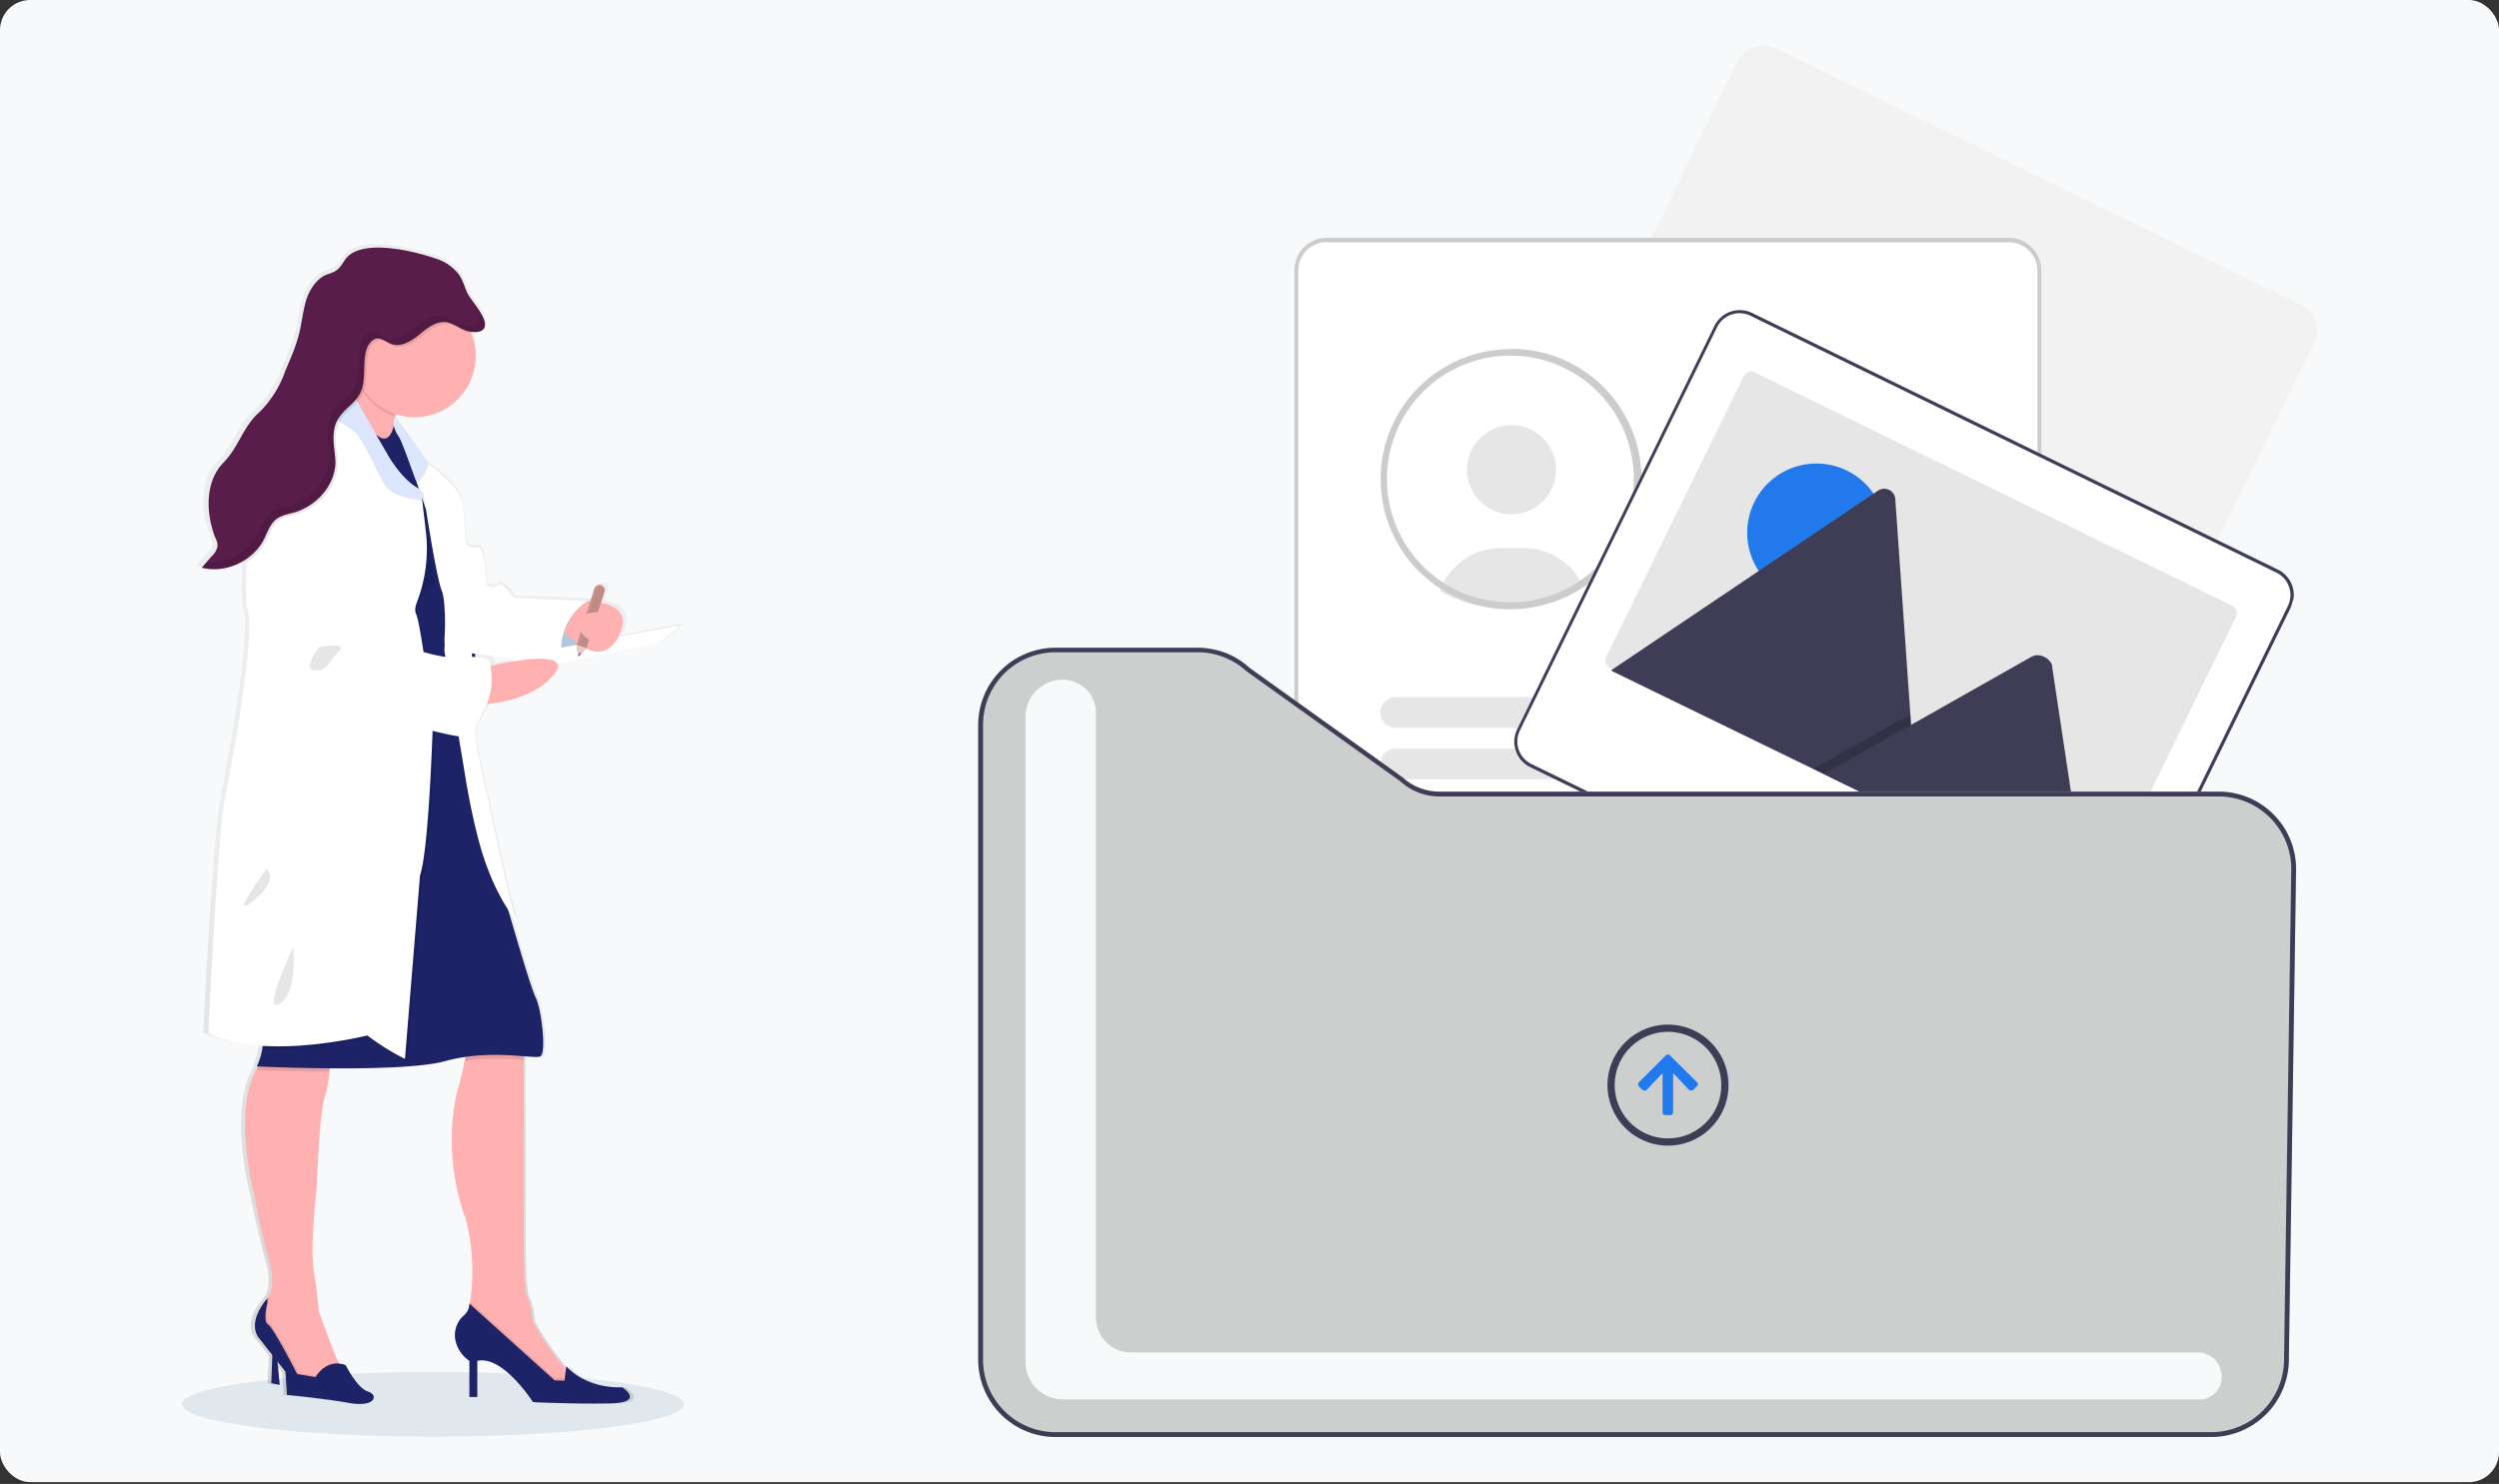 <svg xmlns="http://www.w3.org/2000/svg" width="830" height="493" fill="none"><rect width="100%" height="100%" fill="#333333" stroke="none"/><rect width="830" height="492.4" fill="#F8F9FA" rx="10"/><path fill="#004E7E" d="M143.8 477.3c-46 0-83.4-4.8-83.4-10.8 0-5.9 37.3-10.7 83.4-10.7 46 0 83.4 4.8 83.4 10.7 0 6-37.4 10.8-83.4 10.8ZM133 181.6h19.5v19.5H133v-19.5Zm0 48.1h19.5v19.5H133v-19.5Zm0 48.1h19.5v19.5H133v-19.5Zm0 48.2h19.5v19.4H133V326Z" opacity=".1"/><path fill="url(#a)" d="M73.4 264s11.3-56.3 7-63.3c0 0-.2-6.6.1-14.9v-1c-.8.6-1.6 1-2.4 1.4-4 2.1-8.5 2.7-13 1.7l3.5-3.8c.8-1 1.7-1.9 1.9-3.1.1-1.2-.4-2.3-.8-3.4-3.2-8.2-3.4-18.5 2.9-24.8 5.3-5.3 6.5-12.1 12.3-17a35 35 0 0 0 8.7-13.7c1.8-4.2 3.7-8.4 4.8-13 .8-3.4 1.1-7 2.2-10.5a14 14 0 0 1 6.6-8.3c1.2-.5 2.5-.8 3.6-1.5 1.4-1 2.2-2.5 3.3-3.9 5.1-6.9 22.5-2.8 30.8 0 2.2.7 4.3 1.8 6 3.3l-.2-.4c.9.7 1.6 1.6 2.3 2.6 1.2 1.9 1.7 4.1 2.7 6.2 1.2 2.4 7.9 9.2 5 12l-.7.4a6 6 0 0 1-3.4.3l.1.3c1 2.4 1.5 5 1.5 7.6a20.6 20.6 0 0 1-27.1 19.4l-.2.8v.3l.4.5 10.8 15c1.6 1.1 11.1 8 11.6 13.1l1.2 12.3v1.4a4.2 4.2 0 0 0 3.5.9c3.3-.6 3.3 12.3 3.3 12.3s2.3 2 3.8.3c1.5-1.8 5.6 4.3 5.6 4.3l25.4 1 .6.1 1.4-4.2a1.8 1.8 0 0 1 2.5-1h.1l.2.1.1.1.1.1.1.1a1.7 1.7 0 0 1 .3 1.6l-1.2 3.7c5 1 10 3.7 5.9 11.4l20.7-3.8-6.7 5.6-34.6 7.2c.4.8.1 2-1.3 3.6-6.2 7.3-17.4 9.3-22 9.8a39 39 0 0 1-4.4 7.5l.4 7.2s11.4 55 13.5 57.9c-1-1.2-2-2.5-2.9-3.9 3.4 11.4 8 26.8 9.2 29.1 2 3.8 3.8 18.7 1.6 19.7-.7.3-2.7.1-5.5 0v1.2l.1 47s-.5 28.9 1 31.6c1.6 2.8 2 8.5 2 8.5a83.6 83.6 0 0 0 11.2 16l.1-1s5.9 7.4 18.9 7c0 0 7.8 5-3.8 5.4-11.6.2-26.4-.4-26.4-.4s-10.4-15.8-19-13.8v12H156V452a10.9 10.9 0 0 1-4.7-7.1 8.7 8.7 0 0 1 3-8 5.1 5.1 0 0 0 1.8-3.8l.2-.7a69 69 0 0 0-1.7-28.3c-4.6-13-6-31-2.6-41.6a95.6 95.6 0 0 0 2.9-11.7 191 191 0 0 1-46.2 3.8l-.1 1.2a45 45 0 0 1-1.6 8.6c-1.9 5.5-2.7 29.7-2.7 29.7s-2.4 19.9-1 28c.6 4.4 1.3 9 1.7 13.5v.1s3.8 11 6.7 17l.2.4c.7 0 1.5.2 2.2.5 0 0 3.8 7.5 7.5 8.8 3.8 1.2 2.5 5.3-6 3.8s-21.4-2.7-21.4-2.7l-.5-7.7-2.7-3.3.7 7.7-2.8-.6.4-9.3-4.3-5.4s-5.2-4.6 2.5-13.7v.2l.3-.4c1.3-2 2.3-5.7.4-12.2C85 407 83 396.3 83 396.3s-7.5-28.7 1.5-42.3H84a22.8 22.8 0 0 0 2-6.8 49.5 49.5 0 0 1-18.5-4.2s3.3-68.2 6-79Zm84.7-47.5v.1h1.4l-1.4-.1Zm4.7.6c.3 0 .5.2.6.3a6 6 0 0 1 1.1 2.8l2.2-.5 3.6-.6 1-1-8.5-1Z"/><path fill="#1D2366" d="m92 450.4.9 9.7-2.8-.6.4-10.5 1.5 1.4Z"/><path fill="#FFB0B1" d="M154.5 404.2a69.5 69.5 0 0 1 1 32s5 11.2 5.4 11.6c.4.4 14.5 9 14.5 9l9.9 5.8s10-4.4 5.2-6c-1-.3-1.9-1-2.6-1.7A82.8 82.8 0 0 1 177 439s-.5-5.7-2-8.5c-1.5-2.7-1-31.5-1-31.5v-52.9l-18.8.1a94.1 94.1 0 0 1-3.4 16.6 76.3 76.3 0 0 0 2.6 41.4Z"/><path fill="#000" d="M155.6 436.1s4.9 11.3 5.3 11.7c.4.4 14.5 9 14.5 9l9.9 5.8s10-4.4 5.2-6c-1-.3-1.9-1-2.6-1.7l-.4 3-3.3-.1-28.1-25.3-.5 3.6Z" opacity=".1"/><path fill="#1D2366" d="m155.9 433.1 28.3 25.5 3.3.1.6-4.8s5.8 7.4 18.6 7c0 0 7.6 5-3.7 5.3-11.4.3-26-.4-26-.4s-10-15.7-18.5-13.7v12h-2.6v-12a10.8 10.8 0 0 1-4.7-7.2 8.7 8.7 0 0 1 3-8 5.2 5.2 0 0 0 1.7-3.8Z"/><path fill="#FFB0B1" d="M89.4 418.9c1.9 6.5.9 10.2-.4 12.1a22.5 22.5 0 0 0-3.3 8v.7l12.8 18.7 7 2.8s11.2-3.8 9.1-5c-.5-.2-1.3-1.6-2.2-3.6-2.7-6-6.5-16.9-6.5-16.9-.4-4.6-1-9-1.7-13.6-1.3-8 1-27.9 1-27.9s.8-24 2.6-29.5a42 42 0 0 0 1.6-8.6c.4-3.4.5-6.2.5-6.2s-7.4-10.3-21 .8c-1 .9-2 2-2.8 3-9.4 13.4-1.8 42.7-1.8 42.7s1.9 10.7 5.1 22.5Z"/><path fill="#000" d="m85.6 439.7 12.9 18.7 7 2.8s11.2-3.8 9.1-5c-.5-.2-1.3-1.6-2.2-3.6-4.8 0-7.2 4.5-7.2 4.5l-6-1s-8-15.6-9.8-16.5c-1.7-1-.2-7.2-.2-7.2V431l-.2.1a22.5 22.5 0 0 0-3.3 8v.7Z" opacity=".1"/><path fill="#1D2366" d="M104.8 457.5s3.4-6.3 10-4c0 0 3.7 7.6 7.4 8.8 3.7 1.2 2.4 5.3-6 3.8-8.3-1.5-20.9-2.7-20.9-2.7l-.5-7.7-8.5-10.8s-5-4.6 2.5-13.6v1.5s-1.6 6.2.2 7.2 9.7 16.5 9.7 16.5l6 1Z"/><path fill="#000" d="M155.3 346.2c-.1 2-.4 4.1-.8 6.2a86 86 0 0 1 19.6-.2V346h-18.8Zm-70 9.3s11 .5 24 .6c.5-3.4.5-6.2.5-6.2s-7.4-10.3-21 .8c-1 .9-2 2-2.7 3l-.8 1.8Z" opacity=".1"/><path fill="#1D2366" d="M85.3 354.3s48 2.3 62.7-1.8c14.7-4.1 29.2-.6 31.4-1.5 2.2-1 .4-16-1.5-19.6-2-3.7-12.5-41-12.5-41l-10.1-53-10.7-2.9-.7-.2-18.6-5.1-13.7-3.8s-27 105.9-24.8 113.7a23 23 0 0 1-1.5 15.2Z"/><path fill="#C7DAF5" d="M190.6 201.3s9.6 10.3 2.3 16c-7.2 5.8-12 .6-12 .6l9.7-16.6Z"/><path fill="#000" d="M190.6 201.3s9.6 10.3 2.3 16c-7.2 5.8-12 .6-12 .6l9.7-16.6Z" opacity=".1"/><path fill="#FFB0B1" d="M113 133.7a384.2 384.2 0 0 0 12 11c4.4 3.8 8 6.6 6.7 4.2-1.3-2.4-1-6.6-.4-10.5l.2-.7a72 72 0 0 1 2-8.5s-7-9.2-11-12.8c-1.4-1.4-2.4-2-2.5-1a31.8 31.8 0 0 1-2.3 7.4 171.4 171.4 0 0 1-4.6 11Z"/><path fill="#000" d="M117.7 122.8a20.3 20.3 0 0 0 13.6 15.6c.6-3 1.3-6.2 2.3-9.2 0 0-13.4-17.2-13.6-13.8 0 1.4-1 4.3-2.3 7.4Zm15 20.2-1.8-2.4s-1.1 7-5.3 4c-4.2-3.2-4.4 23.1-4.4 23.1l4.5 67.6 32.6-2-.9-32.6-3.7-16.5-9.1-24-5.5-7.8-6.4-9.3Z" opacity=".1"/><path fill="#1D2366" d="m121.2 168.1 4 61.1.5 6.5 18.2-1.1h.7l13.7-.9-1-32.6-3.6-16.5-9.1-24-5.5-7.8-6.5-9.4-1.7-2.4s-1.1 7-5.3 4l-.1-.2c-4.1-2.6-4.3 23.3-4.3 23.3Z"/><path fill="#fff" d="M153.2 178.9s1.7 3.4 5 2.9c3.3-.6 3.3 12.3 3.3 12.3s2.1 2 3.6.3c1.6-1.8 5.5 4.2 5.5 4.2l25 1.1s-11.1 5-9 20.4c0 0-37.6-2.3-38.8-5.9-1.3-3.5 5.4-35.3 5.4-35.3Z"/><path fill="#fff" d="m225.7 207.8-6.6 5.6-54 11.4 6.6-6.9 54-10.1Zm-93.1-62.6c.9 1.4 3.4 8.4 5.6 14.5l3.3 9.6s3.5 22.8 5.2 26.9c1.8 4 .9 20.1.9 20.1l6.6 39.6s3 20.4 7.7 32.5c4.5 12 9.7 17.7 9.8 17.8-2-2.7-13.3-57.6-13.3-57.6l-3.7-69.1-1-12.2C153 161.7 142 154 142 154l-10.7-15.2c-1.1 1.4-.4 4 1.3 6.4Z"/><path fill="#FFB0B1" d="M160.5 234s15.8-.6 23.4-9.8c7.6-9.2-17.7-3.7-17.7-3.7l-6.5 1.6.8 12Z"/><path fill="#000" d="M86.8 339c.9 3 1 6.2.4 9.3 17.2 1.2 35.6-3.5 35.6-3.5a80 80 0 0 0 12.5 7.8l5-61c3-8.2 4.3-51.3 4.3-51.3l-.7-5.7v-.2a262 262 0 0 0-4.9-29.6c-1.6-3.3 5-12 5-12l-3-26-.3-3.2c-6.5-2.9-11.4-12-11.4-12l-3.8-6.7c-4-2.6-4.3 23.2-4.3 23.2l4.1 61.1-13.6-3.7S84.5 331.3 86.8 339Z" opacity=".1"/><path fill="#fff" d="M69.2 343.3c18.7 9.3 52.8.7 52.8.7a80 80 0 0 0 12.5 7.8l5-61c3-8.3 4.3-51.4 4.3-51.4s-4-32.2-5.6-35.4c-.5-1-.3-2.4.3-4a49.6 49.6 0 0 0 3-23l-1.3-11.1-.4-3.1c-6.4-3-11.3-12.1-11.3-12.1l-3.5-6-6.3-11-3-5.3-.5.4-3.9 3.6-4 3.4a349.3 349.3 0 0 0-19.5 17.4c-4.2 4.2-5.5 21-6 33.5-.2 8.3 0 14.8 0 14.8 4.2 7-6.9 63-6.9 63-2.6 10.9-5.7 78.8-5.7 78.8Z"/><path fill="#fff" d="M105.6 149.3s12.9 24.5 11.3 33.8c-1.5 9.3-5.7 19.9-3.6 22.3a7.5 7.5 0 0 0 6 3c2 .2 7.5 4 7.5 4.4 0 .4 5 .5 9.6 2.4a60 60 0 0 0 11.2 3s13-.4 14.3.8c1.2 1.2 2.5 8.6-.1 14.5s-5.5 10.3-7.7 11.1c-2.2.8-16-3.8-27.3-5a58 58 0 0 1-23.4-10S90 225 87.7 216.9c-2.4-8 2.8-52.4 2.8-52.4s4-20.7 15-15Z"/><path fill="#000" d="M105.9 215s10.3-2 6.7 1.4c-3.6 3.5-3.6 6.5-8 6.3-4.4-.1 1.3-7.6 1.3-7.6Zm-17.4 73.8s4.6 3.2-4.3 10.4c-8.9 7.3 4.3-10.4 4.3-10.4Zm8.9 25.9c0 .4 1.6 15-4.6 18.8-6.1 3.6 4.6-18.8 4.6-18.8Z" opacity=".1"/><path fill="#FFB0B1" d="M195.1 199.7c5 .2 15.7 1.7 10.2 12-5 9.2-13.2 3.1-17.9-1.6 1.2-4.3 4-8 7.7-10.4Z"/><path fill="#FFB0B1" d="m187.4 210-.2-.2.2.3Z"/><path fill="#000" d="M107.2 136.2a921 921 0 0 1 10.6 7.3c2.3 1.7 6.8 12 9.7 17.2 2.3 4.2 9.9 5.3 12.7 5.6l-.4-3.1c-6.4-3-11.3-12.1-11.3-12.1l-12.8-22.3-4.4 4-4 3.4Z" opacity=".1"/><path fill="#DCE7FF" d="m107.2 135.8 10.6 7.3c2.3 1.7 6.8 12 9.7 17.2 2.3 4.2 9.9 5.3 12.7 5.6l-.4-3.2c-6.4-2.8-11.3-12-11.3-12l-12.8-22.3-4.4 4-4 3.4Z"/><path fill="#FFB0B1" d="M117.4 118.3a20.3 20.3 0 1 0 40.6 0 20.3 20.3 0 0 0-40.6 0Z"/><path fill="#000" d="M81.9 186.7a18 18 0 0 0 6.5-7c1.2-2.3 2-5 3.9-6.5 1.8-1.5 4.1-1.8 6.3-2.4 7.2-2.2 13.3-8.8 13.5-16.3.1-3.5-1-7-.5-10.6.3-2 1-3.8 2.3-5.4.6-.8 1.3-1.5 2-2.1 1-1 2-1.8 2.8-2.8a10.6 10.6 0 0 0 2.2-3.8c1.4-4.1.2-9.1 1.7-13.4v-.2c.6-1.5 1.8-3 3.4-3.1 1.6-.2 3 1.2 4.5 1.8 3.2 1.2 6.7-.9 9.4-3 2.7-2.2 5.7-4.7 9.1-4.2 2.3.3 4 1.8 6.1 2.6l1.5.4a20.3 20.3 0 0 0-38.8 11.9l-.1.2-2.5 6-3.9 3.6-4 3.4A348.9 348.9 0 0 0 87.7 153c-4.2 4.4-5.5 21-6 33.6Z" opacity=".1"/><path fill="#591D4B" d="M155.4 97.8c-1-2-1.5-4.2-2.7-6.1A14.6 14.6 0 0 0 145 86c-8-2.8-25-6.8-30.2 0-1 1.4-1.8 3-3.2 3.9-1 .7-2.3 1-3.5 1.5-3.2 1.5-5.3 4.9-6.4 8.3-1 3.3-1.4 7-2.2 10.5-1 4.4-2.9 8.7-4.7 12.9a36 36 0 0 1-8.5 13.7c-5.6 4.8-6.9 11.6-12 16.8-6.2 6.3-6 16.6-2.9 24.8.5 1 1 2.2.8 3.3a6 6 0 0 1-1.9 3.1l-3.3 3.8c8 2 17-2.2 20.7-9.5 1.1-2.3 2-4.9 3.9-6.5 1.7-1.4 4-1.8 6.3-2.4 7.2-2.2 13.2-8.8 13.5-16.3 0-3.5-1-7-.5-10.5.2-2 1-4 2.3-5.5 1.9-2.5 4.7-4.1 6.2-6.9 2.6-4.6.7-10.5 2.5-15.4.6-1.5 1.8-3 3.4-3.2 1.6 0 3 1.2 4.5 1.8 3.2 1.3 6.7-.8 9.4-3 2.6-2.2 5.7-4.6 9-4.2 2.3.4 4.1 1.9 6.2 2.7 1.5.6 4.6 1.1 6-.2 2.8-2.6-3.8-9.4-5-11.8Z"/><path fill="#000" d="M85.7 177c1.2-2.3 1.9-5 3.9-6.5 1.7-1.5 4-1.8 6.3-2.5 7.2-2.1 13.2-8.7 13.5-16.2 0-3.6-1-7-.5-10.6.2-2 1-3.8 2.3-5.4 1.9-2.5 4.7-4.2 6.2-6.9 2.6-4.6.7-10.5 2.5-15.5.6-1.5 1.8-3 3.4-3.1 1.6-.1 3 1.2 4.5 1.8 3.2 1.3 6.7-.9 9.4-3 2.6-2.2 5.7-4.7 9-4.2 2.3.3 4.1 1.9 6.2 2.7 1.5.6 4.6 1 6-.2 2.8-2.7-3.8-9.5-5-12-1-2-1.4-4.2-2.6-6l-.2-.4c.9.8 1.7 1.6 2.3 2.6 1.1 1.9 1.6 4.1 2.6 6.1 1.2 2.5 7.8 9.2 5 12-1.4 1.3-4.5.7-6 .1-2.1-.8-4-2.3-6.2-2.6-3.4-.5-6.4 2-9 4.1-2.8 2.2-6.3 4.3-9.5 3-1.5-.5-2.8-1.9-4.5-1.7-1.6 0-2.7 1.6-3.3 3-1.9 5 0 11-2.5 15.6-1.6 2.7-4.4 4.3-6.3 6.8-1.2 1.6-2 3.5-2.3 5.5-.5 3.5.6 7 .5 10.6-.2 7.5-6.3 14-13.5 16.2-2.1.7-4.5 1-6.3 2.4-2 1.7-2.7 4.3-3.8 6.5a19 19 0 0 1-20.8 9.6l1.6-1.8c7 0 14-3.8 17.1-10Z" opacity=".1"/><path fill="#000" d="M133 145.6a138 138 0 0 1 5.6 14.6c2-.8 3.8-5.8 3.8-5.8L131.7 139c-1 1.6-.4 4 1.3 6.5Z" opacity=".1"/><path fill="#DCE7FF" d="M132.6 145.2c.9 1.4 3.4 8.4 5.6 14.5 2-.7 3.8-5.7 3.8-5.7l-10.7-15.3c-1.1 1.5-.4 4 1.3 6.5Z"/><path fill="#BE8B87" d="m194.8 215.3 6-18.8a1.8 1.8 0 0 0-.6-1.8 1.7 1.7 0 0 0-1.9-.2c-.4.2-.7.5-.9 1l-5.9 18.7.6 3.9 2.7-2.8Z"/><path fill="#fff" d="M200.2 194.9a1.8 1.8 0 0 0-2.2 1.1l-6 18.7.5 3-.4.4-.6-3.9 6-18.7a1.8 1.8 0 0 1 3-.4l-.3-.2Z" opacity=".1"/><path fill="#EFC8C4" d="m194.8 215.3-3.3-1 .5 3.1.1.7 1-1 1.7-1.8Z"/><path fill="#727A9C" d="m193 217.1-.1-.2a.3.3 0 0 0-.4 0v.2l-.3.2-.2.1.1.7 1-1Z"/><path fill="#FFB0B1" d="M200.8 203.2s-11.9 0-9.1 5c2.8 5 7.2 5.7 7.2 5.7l2-10.7Z"/><path fill="#F2F2F2" d="M769.5 110.8a9.4 9.4 0 0 0-5.2-9.5L589.7 16a9.4 9.4 0 0 0-12.6 4.3l-65.5 134a9.4 9.4 0 0 0 4.3 12.6l174.6 85.3a9.4 9.4 0 0 0 12.6-4.3l65.5-134c.5-1 .8-2 1-3.1Z"/><path fill="#fff" d="M667.2 408.2H440.7a10.8 10.8 0 0 1-10.8-10.8V90a10.8 10.8 0 0 1 10.8-11h226.5A10.8 10.8 0 0 1 678 89.9v307.5a10.8 10.8 0 0 1-10.8 10.8Z"/><path fill="#E6E6E6" d="M500.8 170.8a14.8 14.8 0 1 0 0-29.5 14.8 14.8 0 0 0 0 29.5Zm-22.6 25.6c2.1 1.2 4.3 2.2 6.6 3l.4.2a42.6 42.6 0 0 0 39.9-6.2l-1-1.6a21.3 21.3 0 0 0-17.9-9.7h-7.8a21.4 21.4 0 0 0-20.2 14.3Z"/><path fill="#2F2E41" d="M505.8 200.7c-.5 0-1 .2-1.4.4 2 0 4.2-.4 6.2-.8l-4.8.4Z"/><path fill="#CCC" d="M501.7 116a43.2 43.2 0 0 0-14.7 83.8l.4.2a43 43 0 0 0 26.9.5l.7-.2a43.2 43.2 0 0 0-13.3-84.4Zm25 75.5a41 41 0 0 1-12.4 6.6l-.7.2a38.7 38.7 0 0 1-12 1.8 42 42 0 0 1-13.5-2.3l-.4-.1a41 41 0 1 1 39-6.1Z"/><path fill="#CCC" d="M667.2 408.2H440.7a10.8 10.8 0 0 1-10.8-10.8V90a10.8 10.8 0 0 1 10.8-11h226.5A10.8 10.8 0 0 1 678 89.9v307.5a10.8 10.8 0 0 1-10.8 10.8ZM440.7 80.4a9.5 9.5 0 0 0-9.5 9.5v307.5a9.5 9.5 0 0 0 9.5 9.5h226.5a9.5 9.5 0 0 0 9.5-9.5V90a9.5 9.5 0 0 0-9.5-9.5H440.7Z"/><path fill="#E6E6E6" d="M623.4 159h-64.1a5 5 0 0 1 0-10.2h64a5 5 0 1 1 0 10.2Zm20.9 17.1h-85a5 5 0 1 1 0-10.1h85a5 5 0 1 1 0 10.1Zm-21 65.7H463.6a5 5 0 1 1 0-10.2h159.7a5 5 0 0 1 0 10.2Zm20.9 17.1H463.6a5 5 0 1 1 0-10.2h180.6a5 5 0 0 1 0 10.2Zm-20.9 39.3H463.6a5 5 0 1 1 0-10.1h159.7a5 5 0 0 1 0 10.1Zm20.9 17.1H463.6a5 5 0 1 1 0-10.1h180.6a5 5 0 0 1 0 10.1Zm-20.9 39.4H463.6a5 5 0 1 1 0-10.2h159.7a5 5 0 1 1 0 10.2Zm20.9 17.1H463.6a5 5 0 1 1 0-10.1h180.6a5 5 0 0 1 0 10.1Z"/><path fill="#fff" d="M761.8 198.7a9.4 9.4 0 0 0-5.3-9.5L582 104a9.4 9.4 0 0 0-12.6 4.3l-65.5 134a9.4 9.4 0 0 0 4.4 12.6L682.8 340a9.4 9.4 0 0 0 12.6-4.3l65.5-134 .9-3Z"/><path fill="#3F3D56" d="M761.8 198.7a9.4 9.4 0 0 0-5.3-9.5L582 104a9.4 9.4 0 0 0-12.6 4.3l-65.5 134a9.4 9.4 0 0 0 4.4 12.6L682.8 340a9.4 9.4 0 0 0 12.6-4.3l65.5-134 .9-3Zm-67.4 136.6a8.3 8.3 0 0 1-11.1 3.8l-174.7-85.3a8.3 8.3 0 0 1-3.8-11.1l65.5-134a8.3 8.3 0 0 1 11.1-3.8L756 190.2a8.3 8.3 0 0 1 3.9 11.1l-65.5 134Z"/><path fill="#E6E6E6" d="M742.7 204.8 697 298.4a2.6 2.6 0 0 1-3.5 1.2l-158.9-77.7s-.2 0-.3-.2a2.6 2.6 0 0 1-.9-3.3l45.8-93.5a2.6 2.6 0 0 1 3.5-1.2l158.8 77.6a2.6 2.6 0 0 1 1.2 3.5Z"/><path fill="#2179EC" d="M603.3 200a23 23 0 1 0 0-46 23 23 0 0 0 0 46Z"/><path fill="#3F3D56" d="M637 272.4 535.5 223l-.4-.3 88.5-59.6a3.7 3.7 0 0 1 5.9 2.9l5 71.4.2 3.5 2.1 31.6Z"/><path fill="#000" d="m637 272.4-34.7-17 29-16.3 2.2-1.2 1-.6.3 3.5 2.1 31.6Z" opacity=".2"/><path fill="#3F3D56" d="m693.4 300-87.7-42.9 29-16.3 2.2-1.2 37.8-21.4c2.5-1.4 6 .2 6.9 2.9v.5l11.8 78.4Z"/><path fill="#FFB8B8" d="M422.8 308.2h9.6l4.5-36.8h-14v36.8Z"/><path fill="#2F2E41" d="M420.4 305h18.8a12 12 0 0 1 12 12v.4h-30.8v-12.3Z"/><path fill="#FFB8B8" d="m348.7 302 9.9 2 12.1-37.2-14.5-2.8-7.5 38Z"/><path fill="#2F2E41" d="m346.8 298.4 19.5 3.8a12.6 12.6 0 0 1 10 14.8l-.1.4-31.9-6.2 2.5-12.8Z"/><path fill="#CDCECE" d="M734.5 477.4H350.6a25.7 25.7 0 0 1-25.7-25.7V240.8a25.7 25.7 0 0 1 25.7-25.6h47c6.5 0 12.6 2.3 17.3 6.6l51 36.5a18 18 0 0 0 12.3 4.7h258.7a25.7 25.7 0 0 1 25.7 26l-2.4 163a25.8 25.8 0 0 1-25.7 25.4Z"/><path fill="#F8F9FA" d="M731.1 464.9H353a12.4 12.4 0 0 1-12.4-12.4V238.2a12.4 12.4 0 0 1 12.4-12.4 11 11 0 0 1 11 11v201a11.6 11.6 0 0 0 11.5 11.5h354.4a7.9 7.9 0 0 1 7.7 6 7.6 7.6 0 0 1-3.3 8.6c-1 .6-2 1-3 1Z"/><path fill="#2179EC" d="m545.4 362-1-1a1 1 0 0 1 0-1.5l8.8-8.8a1 1 0 0 1 1.5 0l8.8 8.7a1 1 0 0 1 0 1.6l-1 1a1 1 0 0 1-1.2.2 1 1 0 0 1-.4-.2l-5.2-5.5v13a1 1 0 0 1-1 1h-1.5a1 1 0 0 1-1-1v-13L547 362a1 1 0 0 1-1.5 0Z"/><path fill="#3F3D56" d="M554 342.8a17.7 17.7 0 1 1 0 35.4 17.7 17.7 0 0 1 0-35.4Zm0-2.4a20 20 0 1 0 0 40.2 20 20 0 0 0 0-40.2Z"/><path fill="#3F3D56" d="M734.5 477.4H350.6a25.7 25.7 0 0 1-25.7-25.7V240.8a25.7 25.7 0 0 1 25.7-25.6h47c6.5 0 12.6 2.3 17.3 6.6l51 36.5a18 18 0 0 0 12.3 4.7h258.7a25.7 25.7 0 0 1 25.7 26l-2.4 163a25.8 25.8 0 0 1-25.7 25.4ZM350.6 216.7a24.1 24.1 0 0 0-24.1 24.1v210.9a24.1 24.1 0 0 0 24.1 24.1h384a24.2 24.2 0 0 0 24-23.8l2.4-163a24.1 24.1 0 0 0-24.1-24.4H478.2c-5 0-9.6-1.8-13.2-5.1L414 223a24 24 0 0 0-16.3-6.3h-47.1Z"/><defs><linearGradient id="a" x1="146.3" x2="146.3" y1="466.5" y2="81.1" gradientUnits="userSpaceOnUse"><stop stop-color="gray" stop-opacity=".3"/><stop offset=".5" stop-color="gray" stop-opacity=".1"/><stop offset="1" stop-color="gray" stop-opacity=".1"/></linearGradient></defs></svg>